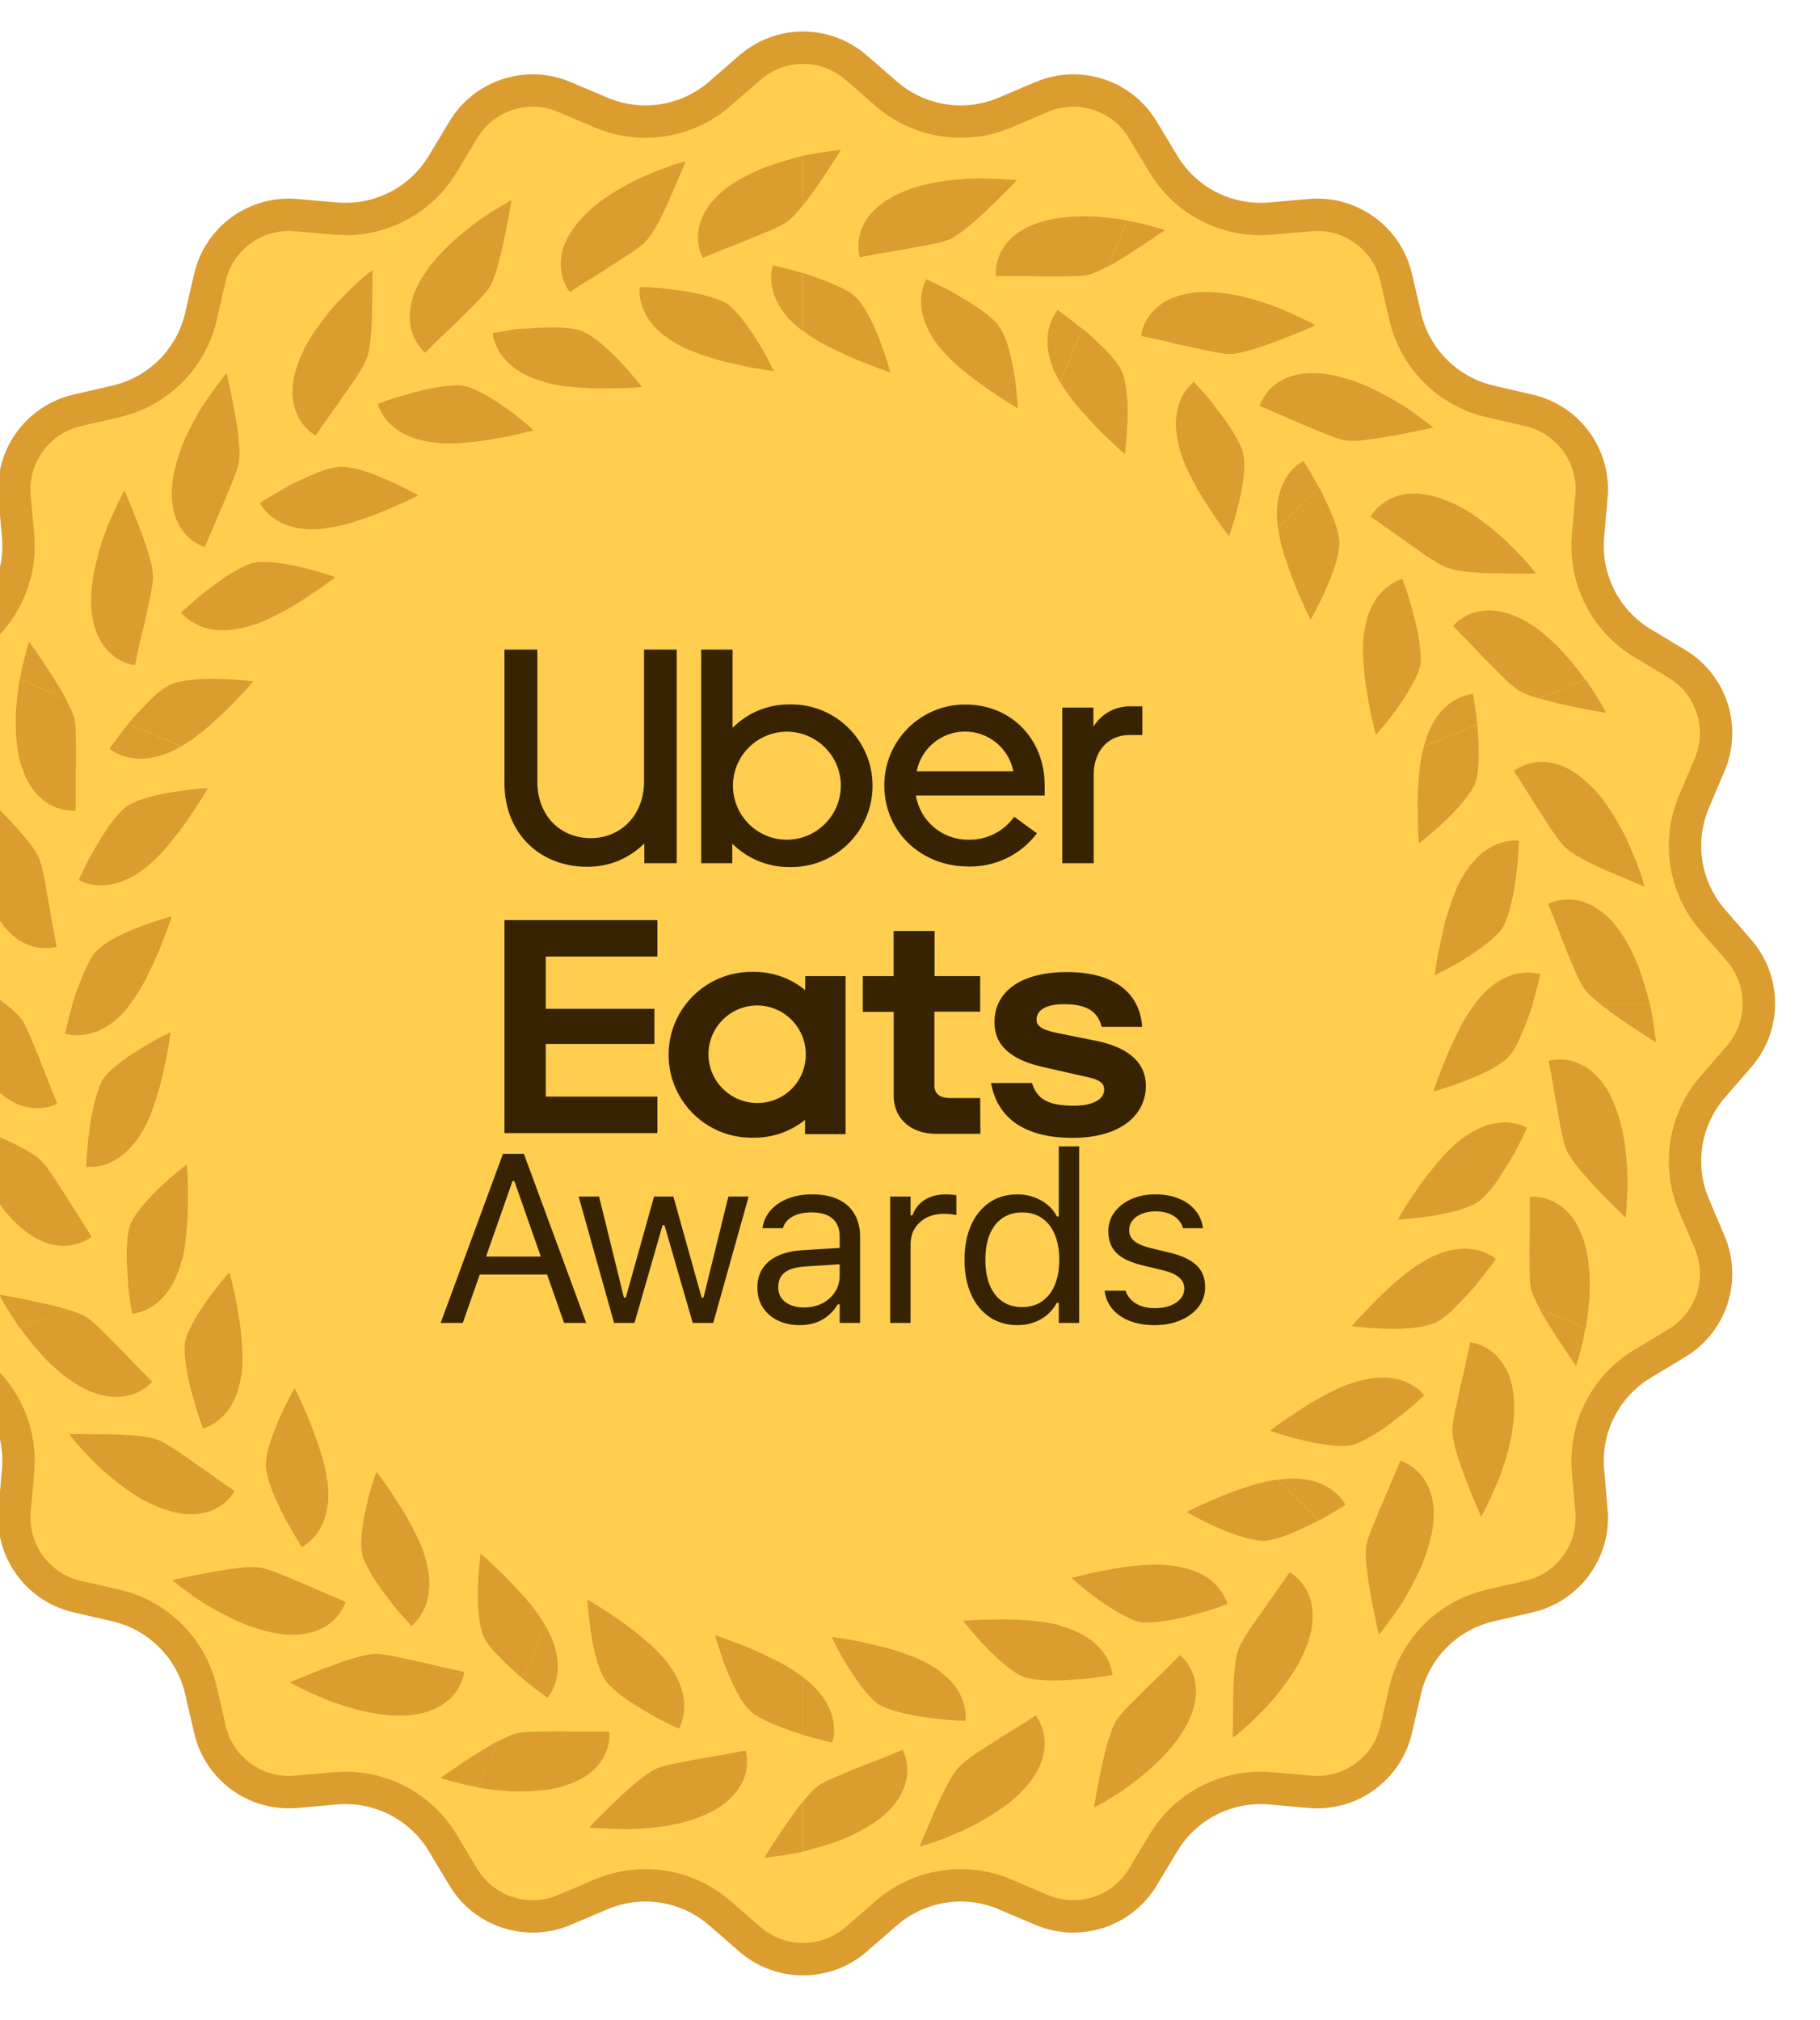 <svg width="118" height="131" viewBox="0 0 118 131" fill="none"
    xmlns="http://www.w3.org/2000/svg">
    <path d="M-8.62 68.507L-9.412 69.196L-8.62 68.507C-10.335 66.534 -10.335 63.599 -8.62 61.625L-6.916 59.664C-5.075 57.545 -4.603 54.562 -5.699 51.977L-6.713 49.586C-7.734 47.179 -6.827 44.388 -4.586 43.04L-2.36 41.702C0.046 40.255 1.417 37.564 1.173 34.768L0.947 32.18C0.72 29.575 2.445 27.201 4.993 26.612L7.524 26.026C10.259 25.394 12.394 23.259 13.027 20.524L13.612 17.993C14.2 15.445 16.575 13.72 19.18 13.947L21.768 14.173C24.564 14.417 27.255 13.046 28.702 10.64L30.04 8.414C31.387 6.173 34.179 5.266 36.586 6.287L38.977 7.301C41.562 8.397 44.545 7.925 46.664 6.084L48.625 4.38C50.599 2.665 53.534 2.665 55.508 4.38L57.468 6.084C59.588 7.925 62.571 8.397 65.155 7.301L67.546 6.287C69.953 5.266 72.745 6.173 74.092 8.414L75.431 10.64C76.877 13.046 79.568 14.417 82.365 14.173L84.952 13.947C87.557 13.72 89.932 15.445 90.521 17.993L91.106 20.524C91.738 23.259 93.874 25.394 96.609 26.026L99.139 26.612C101.687 27.201 103.412 29.575 103.185 32.18L102.959 34.768C102.716 37.564 104.087 40.255 106.492 41.702L108.719 43.04C110.959 44.388 111.867 47.179 110.846 49.586L109.831 51.977C108.735 54.562 109.208 57.545 111.049 59.664L112.752 61.625C114.467 63.599 114.467 66.534 112.752 68.507L111.049 70.469C109.208 72.588 108.735 75.571 109.831 78.155L110.846 80.546C111.867 82.953 110.959 85.745 108.719 87.092L106.492 88.431C104.087 89.877 102.716 92.568 102.959 95.365L103.185 97.952C103.412 100.557 101.687 102.932 99.139 103.521L96.609 104.106C93.874 104.738 91.738 106.874 91.106 109.609L90.521 112.139C89.932 114.687 87.557 116.412 84.952 116.185L82.365 115.959C79.568 115.716 76.877 117.087 75.431 119.492L74.092 121.719C72.745 123.96 69.953 124.867 67.546 123.846L65.155 122.831C62.571 121.735 59.588 122.208 57.468 124.049L55.508 125.752C53.534 127.467 50.599 127.467 48.625 125.752L46.664 124.049C44.545 122.208 41.562 121.735 38.977 122.831L36.586 123.846C34.179 124.867 31.387 123.96 30.04 121.719L28.702 119.492C27.255 117.087 24.564 115.716 21.768 115.959L19.18 116.185C16.575 116.412 14.2 114.687 13.612 112.139L13.027 109.609C12.394 106.874 10.259 104.738 7.524 104.106L4.993 103.521C2.445 102.932 0.72 100.557 0.947 97.952L1.173 95.365C1.417 92.568 0.046 89.877 -2.36 88.431L-4.586 87.092C-6.827 85.745 -7.734 82.953 -6.713 80.546L-5.699 78.155C-4.603 75.571 -5.075 72.588 -6.916 70.469L-8.62 68.507Z" fill="#FFCE4E" stroke="#DB9C30" stroke-width="2.099"/>
    <g clip-path="url(#clip0_68_3994)">
        <path d="M105.392 78.976C105.392 78.976 105.436 78.689 105.464 78.215C105.493 77.741 105.522 77.08 105.522 76.318C105.507 75.556 105.421 74.709 105.292 73.861C105.163 73.027 104.904 72.18 104.602 71.447C104.214 70.541 103.726 69.924 103.251 69.521C102.777 69.105 102.303 68.903 101.872 68.788C101.024 68.587 100.406 68.788 100.406 68.788C100.406 68.788 100.449 69.061 100.536 69.478C100.622 69.909 100.708 70.484 100.823 71.102C100.924 71.734 101.067 72.409 101.168 73.013C101.283 73.617 101.398 74.163 101.541 74.522C101.843 75.24 102.792 76.304 103.683 77.238C104.128 77.712 104.559 78.129 104.875 78.445C105.191 78.761 105.392 78.948 105.392 78.948V78.976Z" fill="#DB9C30"/>
        <path d="M95.995 77.812C96.268 77.583 96.612 77.195 96.972 76.706C97.302 76.232 97.647 75.671 97.963 75.154C98.279 74.637 98.524 74.12 98.71 73.746C98.897 73.372 98.998 73.128 98.998 73.128C98.998 73.128 98.452 72.783 97.575 72.783C96.699 72.783 95.549 73.114 94.27 74.263C93.753 74.723 93.293 75.269 92.862 75.801C92.417 76.332 92.029 76.879 91.713 77.367C91.037 78.33 90.635 79.077 90.635 79.077C90.635 79.077 91.684 79.02 92.891 78.833C93.494 78.732 94.141 78.588 94.701 78.43C95.247 78.258 95.722 78.043 95.995 77.812Z" fill="#DB9C30"/>
        <path d="M99.184 77.626C99.184 77.626 99.184 77.899 99.184 78.316C99.184 78.747 99.184 79.336 99.184 79.982C99.155 80.615 99.155 81.304 99.17 81.937C99.184 82.569 99.17 83.115 99.256 83.503C99.328 83.876 99.543 84.365 99.845 84.882L102.819 86.118C102.934 85.356 103.049 84.48 103.078 83.603C103.078 82.713 103.021 81.822 102.848 81.017C102.374 79.063 101.44 78.244 100.65 77.884C99.859 77.525 99.213 77.611 99.213 77.611L99.184 77.626Z" fill="#DB9C30"/>
        <path d="M92.316 81.778L95.779 83.215C96.454 82.368 96.986 81.635 96.986 81.635C96.986 81.635 96.526 81.218 95.707 81.046C94.888 80.873 93.71 80.945 92.316 81.778Z" fill="#DB9C30"/>
        <path d="M106.959 65.095H103.74C104.444 65.67 105.349 66.288 106.082 66.762C106.815 67.251 107.361 67.581 107.361 67.581C107.361 67.581 107.26 66.504 106.973 65.081L106.959 65.095Z" fill="#DB9C30"/>
        <path d="M92.919 70.771C92.919 70.771 93.94 70.498 95.089 70.053C96.253 69.608 97.46 68.975 97.92 68.4C98.437 67.783 98.969 66.331 99.386 65.096H95.635L95.506 65.268C95.089 65.828 94.73 66.461 94.443 67.079C94.141 67.696 93.853 68.314 93.638 68.875C93.437 69.435 93.236 69.895 93.121 70.24C92.991 70.585 92.934 70.786 92.934 70.786L92.919 70.771Z" fill="#DB9C30"/>
        <path d="M96.024 98.347C96.024 98.347 96.182 98.102 96.383 97.671C96.584 97.24 96.871 96.637 97.159 95.947C97.705 94.539 98.222 92.699 98.165 91.104C98.165 90.127 97.949 89.366 97.662 88.805C97.374 88.245 97.015 87.857 96.67 87.598C95.981 87.081 95.32 87.038 95.32 87.038C95.32 87.038 95.262 87.296 95.176 87.713C95.133 87.929 95.075 88.173 95.018 88.46C94.96 88.734 94.888 89.021 94.817 89.337C94.659 89.955 94.543 90.645 94.4 91.234C94.256 91.837 94.17 92.383 94.17 92.771C94.17 93.547 94.63 94.898 95.104 96.105C95.334 96.709 95.564 97.269 95.751 97.686C95.923 98.088 96.024 98.347 96.024 98.347Z" fill="#DB9C30"/>
        <path d="M87.79 93.662C88.135 93.547 88.594 93.317 89.097 93.016C89.6 92.714 90.118 92.326 90.606 91.952C91.109 91.579 91.526 91.205 91.842 90.932C92.158 90.644 92.345 90.472 92.345 90.472C92.345 90.472 91.971 89.955 91.167 89.61C90.764 89.438 90.261 89.323 89.672 89.323C89.069 89.323 88.379 89.438 87.56 89.71C86.899 89.926 86.281 90.257 85.663 90.587C85.045 90.903 84.485 91.277 84.011 91.607C83.508 91.923 83.091 92.211 82.804 92.426C82.516 92.642 82.344 92.771 82.344 92.771C82.344 92.771 82.602 92.872 82.99 92.987C83.378 93.102 83.924 93.274 84.528 93.403C85.721 93.691 87.114 93.878 87.79 93.662Z" fill="#DB9C30"/>
        <path d="M90.793 94.725C90.793 94.725 90.376 95.703 89.874 96.895C89.615 97.47 89.342 98.117 89.112 98.706C88.868 99.281 88.666 99.798 88.595 100.171C88.523 100.545 88.537 101.077 88.609 101.68L90.894 103.951C91.296 103.29 91.713 102.528 92.086 101.723C92.431 100.904 92.704 100.056 92.862 99.252C93.178 97.269 92.618 96.162 92.029 95.53C91.44 94.898 90.808 94.725 90.808 94.725H90.793Z" fill="#DB9C30"/>
        <path d="M82.861 95.947L85.519 98.591C86.468 98.059 87.229 97.585 87.229 97.585C87.229 97.585 86.971 97.025 86.266 96.55C85.577 96.076 84.456 95.703 82.861 95.947Z" fill="#DB9C30"/>
        <path d="M102.791 86.118L99.817 84.882C100.277 85.701 100.852 86.607 101.34 87.325C101.829 88.058 102.188 88.575 102.188 88.575C102.188 88.575 102.274 88.317 102.389 87.886C102.504 87.454 102.676 86.837 102.791 86.118Z" fill="#DB9C30"/>
        <path d="M87.646 85.989C87.646 85.989 88.695 86.132 89.916 86.161C91.166 86.204 92.517 86.061 93.164 85.716C93.509 85.529 93.969 85.17 94.414 84.696C94.859 84.236 95.377 83.719 95.779 83.216L92.316 81.779L92.129 81.894C91.54 82.253 90.965 82.698 90.448 83.158C89.945 83.618 89.428 84.078 89.025 84.509C88.609 84.94 88.264 85.299 88.02 85.558C87.775 85.831 87.646 85.989 87.646 85.989Z" fill="#DB9C30"/>
        <path d="M79.958 112.659C79.958 112.659 80.188 112.486 80.548 112.184C80.907 111.868 81.395 111.409 81.913 110.877C82.444 110.345 82.99 109.67 83.479 108.98C83.723 108.635 83.968 108.276 84.169 107.917C84.37 107.543 84.542 107.17 84.686 106.796C85.419 104.957 85.074 103.721 84.643 102.988C84.197 102.255 83.608 101.953 83.608 101.953C83.608 101.953 83.005 102.844 82.258 103.879C82.085 104.138 81.898 104.411 81.697 104.684C81.51 104.957 81.323 105.215 81.137 105.474C80.792 105.991 80.49 106.465 80.346 106.825C80.03 107.529 79.973 108.951 79.944 110.259C79.944 110.906 79.944 111.509 79.93 111.955C79.93 112.386 79.93 112.673 79.93 112.673L79.958 112.659Z" fill="#DB9C30"/>
        <path d="M74.138 105.201C74.843 105.244 76.222 105.043 77.4 104.698C77.989 104.54 78.55 104.382 78.938 104.238C79.34 104.094 79.584 103.994 79.584 103.994C79.584 103.994 79.426 103.362 78.823 102.758C78.521 102.442 78.104 102.14 77.544 101.91C77.271 101.795 76.955 101.695 76.61 101.623C76.265 101.551 75.863 101.494 75.432 101.465C74.742 101.422 74.038 101.494 73.348 101.551C72.658 101.623 72.012 101.767 71.437 101.867C70.862 101.968 70.374 102.083 70.029 102.183C69.669 102.269 69.468 102.313 69.468 102.313C69.468 102.313 70.259 103.045 71.236 103.735C72.213 104.439 73.449 105.158 74.153 105.215L74.138 105.201Z" fill="#DB9C30"/>
        <path d="M76.524 107.313C76.524 107.313 76.337 107.5 76.021 107.802C75.863 107.96 75.69 108.147 75.489 108.348C75.288 108.535 75.058 108.75 74.828 108.98C74.368 109.411 73.88 109.928 73.434 110.36C72.989 110.791 72.615 111.207 72.4 111.523C72.184 111.84 72.012 112.343 71.839 112.917L73.075 115.892C74.34 114.987 75.82 113.693 76.682 112.285C77.214 111.452 77.444 110.704 77.515 110.072C77.587 109.454 77.487 108.937 77.343 108.535C77.041 107.73 76.51 107.328 76.51 107.328L76.524 107.313Z" fill="#DB9C30"/>
        <path d="M68.721 105.416L70.158 108.879C70.704 108.836 71.193 108.75 71.552 108.693C71.911 108.635 72.127 108.606 72.127 108.606C72.127 108.606 72.098 107.988 71.638 107.299C71.178 106.595 70.302 105.833 68.721 105.431V105.416Z" fill="#DB9C30"/>
        <path d="M90.894 103.951L88.609 101.68C88.71 102.585 88.911 103.663 89.083 104.525C89.255 105.373 89.399 106.005 89.399 106.005C89.399 106.005 90.089 105.158 90.894 103.951Z" fill="#DB9C30"/>
        <path d="M76.94 98.045C76.94 98.045 77.846 98.576 78.966 99.065C79.527 99.309 80.145 99.539 80.705 99.697C81.266 99.855 81.783 99.942 82.128 99.898C82.516 99.841 83.091 99.697 83.68 99.439C84.269 99.194 84.93 98.878 85.505 98.591L82.846 95.947L82.631 95.975C81.941 96.076 81.237 96.263 80.605 96.493C79.944 96.708 79.311 96.953 78.78 97.197C78.234 97.427 77.774 97.628 77.443 97.786C77.113 97.944 76.94 98.045 76.94 98.045Z" fill="#DB9C30"/>
        <path d="M59.626 119.728C59.626 119.728 59.898 119.656 60.358 119.513C60.804 119.369 61.436 119.125 62.126 118.823C62.83 118.536 63.577 118.133 64.31 117.673C64.669 117.443 65.028 117.214 65.359 116.955C65.689 116.696 65.991 116.409 66.279 116.121C67.658 114.699 67.816 113.449 67.701 112.587C67.572 111.724 67.141 111.236 67.141 111.236C67.141 111.236 66.911 111.38 66.566 111.624C66.207 111.839 65.704 112.155 65.158 112.486C64.899 112.658 64.612 112.845 64.339 113.018C64.051 113.19 63.778 113.363 63.52 113.535C63.002 113.88 62.542 114.21 62.27 114.483C61.709 115.001 61.106 116.308 60.574 117.487C60.315 118.076 60.085 118.636 59.913 119.039C59.74 119.441 59.64 119.7 59.64 119.7L59.626 119.728Z" fill="#DB9C30"/>
        <path d="M57.125 110.604C57.757 110.92 59.108 111.265 60.329 111.394C61.536 111.566 62.6 111.581 62.6 111.581C62.6 111.581 62.7 110.949 62.37 110.144C62.212 109.742 61.939 109.296 61.522 108.879C61.105 108.463 60.53 108.032 59.74 107.658C59.122 107.356 58.447 107.155 57.786 106.939C57.125 106.738 56.478 106.623 55.903 106.48C55.329 106.35 54.826 106.264 54.481 106.221C54.122 106.178 53.92 106.135 53.92 106.135C53.92 106.135 54.035 106.379 54.222 106.753C54.409 107.126 54.682 107.615 55.013 108.132C55.645 109.152 56.507 110.302 57.139 110.618L57.125 110.604Z" fill="#DB9C30"/>
        <path d="M58.504 113.463C58.504 113.463 58.26 113.564 57.858 113.736C57.656 113.823 57.426 113.909 57.168 114.024C56.909 114.124 56.622 114.225 56.32 114.34C55.731 114.57 55.084 114.828 54.509 115.087C53.935 115.317 53.417 115.547 53.101 115.763C52.785 115.978 52.426 116.366 52.052 116.84V120.059C52.8 119.872 53.647 119.628 54.466 119.326C55.285 119.01 56.09 118.579 56.766 118.119C57.584 117.559 58.087 116.941 58.389 116.395C58.691 115.849 58.806 115.331 58.82 114.9C58.849 114.038 58.519 113.463 58.519 113.463H58.504Z" fill="#DB9C30"/>
        <path d="M52.038 108.736V112.486C53.087 112.788 53.964 112.989 53.964 112.989C53.964 112.989 54.179 112.414 54.021 111.581C53.863 110.762 53.346 109.698 52.038 108.736Z" fill="#DB9C30"/>
        <path d="M73.075 115.877L71.839 112.903C71.58 113.779 71.365 114.857 71.192 115.719C71.034 116.567 70.919 117.214 70.919 117.214C70.919 117.214 70.977 117.185 71.092 117.127C71.192 117.07 71.35 116.969 71.552 116.869C71.94 116.639 72.486 116.308 73.089 115.892L73.075 115.877Z" fill="#DB9C30"/>
        <path d="M62.456 105.1C62.456 105.1 63.088 105.934 63.936 106.81C64.353 107.256 64.841 107.701 65.301 108.075C65.761 108.434 66.207 108.693 66.551 108.793C66.925 108.894 67.514 108.951 68.161 108.966C68.807 108.966 69.511 108.923 70.172 108.865L68.736 105.402L68.52 105.345C67.845 105.172 67.141 105.115 66.436 105.057C65.747 105 65.071 105 64.482 105.014C63.304 105.014 62.456 105.1 62.456 105.1Z" fill="#DB9C30"/>
        <path d="M38.157 118.493C38.157 118.493 38.444 118.536 38.918 118.55C39.392 118.579 40.053 118.608 40.815 118.608C42.338 118.564 44.221 118.349 45.672 117.688C46.577 117.314 47.195 116.811 47.612 116.337C48.029 115.863 48.23 115.374 48.345 114.972C48.546 114.124 48.345 113.506 48.345 113.506C48.345 113.506 48.086 113.549 47.655 113.636C47.224 113.736 46.649 113.822 46.031 113.923C45.399 114.024 44.724 114.167 44.12 114.282C43.517 114.383 42.971 114.512 42.611 114.656C41.893 114.958 40.83 115.906 39.895 116.797C39.436 117.242 39.005 117.674 38.688 117.99C38.387 118.306 38.185 118.507 38.185 118.507L38.157 118.493Z" fill="#DB9C30"/>
        <path d="M39.335 109.081C39.565 109.354 39.953 109.698 40.427 110.058C40.901 110.388 41.462 110.733 41.993 111.049C42.511 111.38 43.028 111.61 43.402 111.796C43.775 111.983 44.02 112.084 44.02 112.084C44.02 112.084 44.35 111.538 44.364 110.661C44.364 109.785 44.048 108.635 42.884 107.356C42.425 106.839 41.879 106.379 41.347 105.948C40.801 105.503 40.269 105.115 39.781 104.798C38.818 104.123 38.085 103.721 38.085 103.721C38.085 103.721 38.142 104.77 38.329 105.977C38.43 106.58 38.559 107.227 38.732 107.787C38.904 108.333 39.12 108.808 39.349 109.081H39.335Z" fill="#DB9C30"/>
        <path d="M39.508 112.285C39.508 112.285 39.235 112.285 38.804 112.285C38.373 112.285 37.783 112.285 37.137 112.285C36.505 112.256 35.815 112.256 35.182 112.285C34.55 112.285 34.004 112.285 33.616 112.371C33.243 112.429 32.768 112.659 32.237 112.946L31.001 115.92C31.763 116.035 32.639 116.15 33.516 116.165C34.407 116.165 35.297 116.107 36.102 115.935C38.056 115.446 38.876 114.527 39.235 113.736C39.594 112.946 39.508 112.299 39.508 112.299V112.285Z" fill="#DB9C30"/>
        <path d="M35.355 105.416L33.918 108.879C34.766 109.569 35.499 110.086 35.499 110.086C35.499 110.086 35.915 109.627 36.088 108.807C36.26 108.003 36.188 106.81 35.355 105.416Z" fill="#DB9C30"/>
        <path d="M52.038 120.059V116.84C51.463 117.544 50.845 118.449 50.371 119.182C49.882 119.901 49.552 120.461 49.552 120.461C49.552 120.461 50.63 120.361 52.052 120.073L52.038 120.059Z" fill="#DB9C30"/>
        <path d="M46.362 106.02C46.362 106.02 46.635 107.04 47.08 108.19C47.526 109.354 48.158 110.561 48.733 111.02C49.336 111.538 50.802 112.084 52.038 112.486V108.736L51.865 108.606C51.305 108.19 50.673 107.83 50.055 107.543C49.437 107.227 48.819 106.939 48.273 106.738C47.727 106.537 47.253 106.336 46.908 106.221C46.563 106.106 46.362 106.034 46.362 106.034V106.02Z" fill="#DB9C30"/>
        <path d="M18.786 109.081C18.786 109.081 19.03 109.239 19.462 109.44C19.893 109.655 20.496 109.928 21.186 110.216C22.594 110.762 24.433 111.279 26.028 111.236C27.02 111.236 27.767 111.02 28.328 110.733C28.888 110.446 29.276 110.086 29.535 109.756C30.052 109.052 30.095 108.405 30.095 108.405C30.095 108.405 29.836 108.348 29.42 108.261C29.204 108.218 28.96 108.161 28.687 108.103C28.414 108.032 28.126 107.96 27.81 107.888C27.192 107.744 26.503 107.615 25.913 107.471C25.31 107.342 24.75 107.241 24.376 107.241C23.6 107.241 22.264 107.715 21.042 108.175C20.439 108.405 19.878 108.635 19.462 108.807C19.059 108.98 18.8 109.081 18.8 109.081H18.786Z" fill="#DB9C30"/>
        <path d="M23.486 100.861C23.601 101.192 23.831 101.666 24.132 102.169C24.434 102.672 24.822 103.189 25.196 103.678C25.555 104.18 25.928 104.597 26.216 104.913C26.503 105.229 26.676 105.431 26.676 105.431C26.676 105.431 27.193 105.043 27.538 104.252C27.71 103.85 27.825 103.347 27.84 102.744C27.84 102.14 27.725 101.45 27.452 100.631C27.236 99.97 26.906 99.352 26.575 98.734C26.245 98.117 25.885 97.57 25.569 97.082C25.253 96.579 24.966 96.177 24.75 95.889C24.535 95.602 24.405 95.429 24.405 95.429C24.405 95.429 24.319 95.688 24.19 96.076C24.06 96.478 23.902 97.01 23.773 97.614C23.486 98.792 23.299 100.2 23.514 100.876L23.486 100.861Z" fill="#DB9C30"/>
        <path d="M22.422 103.879C22.422 103.879 21.445 103.462 20.252 102.945C19.663 102.686 19.031 102.413 18.442 102.183C17.867 101.939 17.35 101.738 16.976 101.666C16.603 101.58 16.071 101.608 15.467 101.666L13.183 103.936C13.844 104.338 14.62 104.755 15.41 105.129C16.215 105.474 17.077 105.747 17.881 105.905C19.85 106.221 20.971 105.66 21.603 105.086C22.235 104.497 22.408 103.864 22.408 103.864L22.422 103.879Z" fill="#DB9C30"/>
        <path d="M21.215 95.947L18.557 98.591C19.088 99.539 19.562 100.315 19.562 100.315C19.562 100.315 20.123 100.056 20.597 99.367C21.071 98.677 21.459 97.556 21.215 95.961V95.947Z" fill="#DB9C30"/>
        <path d="M31.015 115.877L32.251 112.903C31.432 113.363 30.527 113.937 29.808 114.426C29.09 114.915 28.558 115.288 28.558 115.288C28.558 115.288 28.817 115.374 29.248 115.489C29.693 115.604 30.297 115.777 31.015 115.892V115.877Z" fill="#DB9C30"/>
        <path d="M31.159 100.732C31.159 100.732 31.015 101.781 30.986 103.002C30.943 104.252 31.073 105.603 31.418 106.25C31.604 106.594 31.978 107.054 32.438 107.5C32.898 107.96 33.415 108.463 33.918 108.865L35.355 105.402L35.24 105.215C34.881 104.626 34.435 104.037 33.975 103.534C33.516 103.031 33.056 102.514 32.639 102.111C32.208 101.694 31.834 101.35 31.576 101.105C31.303 100.861 31.145 100.732 31.145 100.732H31.159Z" fill="#DB9C30"/>
        <path d="M4.503 93.016C4.503 93.016 4.676 93.246 4.978 93.605C5.294 93.964 5.739 94.438 6.285 94.984C6.817 95.516 7.492 96.047 8.182 96.55C8.527 96.795 8.886 97.039 9.245 97.24C9.619 97.441 9.993 97.614 10.366 97.757C12.206 98.49 13.441 98.16 14.174 97.714C14.921 97.269 15.209 96.68 15.209 96.68C15.209 96.68 14.993 96.522 14.634 96.292C14.275 96.047 13.815 95.688 13.283 95.329C13.025 95.157 12.752 94.97 12.479 94.769C12.22 94.582 11.947 94.395 11.688 94.208C11.171 93.863 10.697 93.562 10.338 93.403C9.633 93.087 8.211 93.03 6.903 93.001C6.271 93.001 5.653 93.001 5.222 92.987H4.503V93.016Z" fill="#DB9C30"/>
        <path d="M11.976 87.196C11.918 87.9 12.134 89.279 12.479 90.458C12.637 91.047 12.795 91.607 12.938 91.981C13.082 92.383 13.168 92.628 13.168 92.628C13.168 92.628 13.8 92.469 14.418 91.866C14.735 91.564 15.036 91.147 15.266 90.587C15.381 90.314 15.482 90.012 15.554 89.653C15.64 89.308 15.697 88.906 15.712 88.475C15.755 87.785 15.683 87.081 15.625 86.391C15.554 85.687 15.41 85.055 15.324 84.466C15.223 83.891 15.108 83.402 15.022 83.058C14.936 82.698 14.878 82.497 14.878 82.497C14.878 82.497 14.145 83.287 13.456 84.279C12.752 85.256 12.019 86.492 11.976 87.196Z" fill="#DB9C30"/>
        <path d="M9.849 89.581C9.849 89.581 9.662 89.394 9.36 89.078C9.202 88.92 9.03 88.748 8.829 88.547C8.642 88.345 8.426 88.115 8.211 87.886C7.765 87.426 7.262 86.937 6.831 86.492C6.4 86.046 5.984 85.673 5.667 85.443C5.351 85.227 4.848 85.055 4.288 84.882L1.313 86.118C2.204 87.383 3.498 88.863 4.906 89.725C5.739 90.257 6.501 90.486 7.119 90.558C7.751 90.616 8.254 90.53 8.671 90.386C9.49 90.084 9.878 89.567 9.878 89.567L9.849 89.581Z" fill="#DB9C30"/>
        <path d="M11.76 81.779L8.297 83.216C8.326 83.762 8.427 84.25 8.47 84.609C8.527 84.969 8.57 85.184 8.57 85.184C8.57 85.184 9.188 85.155 9.892 84.696C10.597 84.236 11.358 83.359 11.76 81.779Z" fill="#DB9C30"/>
        <path d="M13.197 103.951L15.482 101.68C14.577 101.767 13.499 101.982 12.637 102.14C11.789 102.313 11.157 102.456 11.157 102.456C11.157 102.456 11.99 103.146 13.197 103.951Z" fill="#DB9C30"/>
        <path d="M19.103 90.012C19.103 90.012 18.572 90.918 18.083 92.053C17.839 92.613 17.595 93.231 17.436 93.791C17.278 94.352 17.206 94.869 17.25 95.228C17.307 95.602 17.451 96.177 17.695 96.78C17.939 97.369 18.256 98.016 18.543 98.605L21.201 95.961L21.172 95.746C21.072 95.056 20.871 94.352 20.641 93.705C20.425 93.044 20.181 92.412 19.951 91.866C19.721 91.334 19.52 90.86 19.362 90.529C19.204 90.199 19.103 90.012 19.103 90.012Z" fill="#DB9C30"/>
        <path d="M-2.552 72.683C-2.552 72.683 -2.48 72.956 -2.336 73.415C-2.178 73.861 -1.948 74.493 -1.646 75.183C-1.359 75.887 -0.957 76.634 -0.497 77.353C-0.267 77.712 -0.037 78.071 0.222 78.402C0.48 78.732 0.768 79.048 1.055 79.321C2.478 80.701 3.728 80.873 4.59 80.744C5.452 80.615 5.941 80.183 5.941 80.183C5.941 80.183 5.797 79.968 5.553 79.594C5.323 79.235 5.021 78.732 4.676 78.186C4.504 77.913 4.317 77.64 4.144 77.367C3.972 77.094 3.8 76.807 3.627 76.548C3.282 76.031 2.966 75.571 2.693 75.298C2.176 74.737 0.868 74.12 -0.324 73.602C-0.914 73.358 -1.46 73.114 -1.876 72.941C-2.279 72.769 -2.537 72.668 -2.537 72.668L-2.552 72.683Z" fill="#DB9C30"/>
        <path d="M6.573 70.182C6.257 70.814 5.912 72.165 5.783 73.386C5.61 74.594 5.596 75.657 5.596 75.657C5.596 75.657 6.242 75.757 7.033 75.427C7.852 75.097 8.757 74.364 9.533 72.797C9.835 72.165 10.036 71.504 10.251 70.829C10.467 70.168 10.568 69.521 10.711 68.932C10.841 68.357 10.927 67.854 10.97 67.495C11.013 67.15 11.056 66.935 11.056 66.935C11.056 66.935 10.812 67.049 10.438 67.236C10.079 67.423 9.576 67.71 9.059 68.027C8.039 68.659 6.875 69.521 6.573 70.153V70.182Z" fill="#DB9C30"/>
        <path d="M3.713 71.561C3.713 71.561 3.613 71.303 3.455 70.915C3.368 70.714 3.268 70.484 3.167 70.211C3.067 69.952 2.952 69.665 2.837 69.363C2.607 68.76 2.348 68.127 2.104 67.552C1.874 66.978 1.644 66.46 1.429 66.144C1.227 65.828 0.825 65.469 0.351 65.095H-2.882C-2.696 65.842 -2.451 66.69 -2.149 67.509C-1.833 68.328 -1.417 69.133 -0.942 69.794C-0.382 70.613 0.236 71.116 0.782 71.418C1.342 71.734 1.845 71.835 2.276 71.849C3.139 71.892 3.713 71.561 3.713 71.561Z" fill="#DB9C30"/>
        <path d="M8.455 65.095H4.705C4.417 66.144 4.216 67.021 4.216 67.021C4.216 67.021 4.791 67.222 5.625 67.064C6.444 66.906 7.507 66.403 8.47 65.081L8.455 65.095Z" fill="#DB9C30"/>
        <path d="M1.299 86.118L4.274 84.882C3.397 84.624 2.32 84.408 1.457 84.221C0.61 84.063 -0.037 83.948 -0.037 83.948C-0.037 83.948 -0.008 84.006 0.049 84.121C0.107 84.221 0.207 84.379 0.308 84.581C0.538 84.969 0.868 85.514 1.285 86.118H1.299Z" fill="#DB9C30"/>
        <path d="M12.091 75.513C12.091 75.513 11.257 76.145 10.366 76.993C9.921 77.424 9.475 77.884 9.102 78.358C8.743 78.818 8.47 79.249 8.383 79.609C8.283 79.982 8.225 80.571 8.211 81.218C8.211 81.865 8.254 82.583 8.312 83.23L11.775 81.793L11.832 81.577C12.005 80.887 12.062 80.198 12.12 79.493C12.177 78.789 12.191 78.128 12.177 77.539C12.206 76.347 12.105 75.513 12.105 75.513H12.091Z" fill="#DB9C30"/>
        <path d="M-1.316 51.214C-1.316 51.214 -1.359 51.487 -1.388 51.976C-1.417 52.45 -1.445 53.111 -1.445 53.873C-1.431 54.634 -1.345 55.482 -1.215 56.316C-1.1 57.163 -0.827 57.997 -0.526 58.715C-0.138 59.62 0.337 60.238 0.825 60.655C1.299 61.072 1.773 61.273 2.205 61.388C3.038 61.589 3.67 61.388 3.67 61.388C3.67 61.388 3.627 61.115 3.541 60.698C3.455 60.282 3.354 59.707 3.254 59.075C3.153 58.442 3.009 57.767 2.909 57.163C2.808 56.545 2.679 56.014 2.535 55.654C2.233 54.936 1.285 53.873 0.394 52.939C-0.051 52.479 -0.483 52.048 -0.799 51.732C-1.115 51.416 -1.316 51.229 -1.316 51.229V51.214Z" fill="#DB9C30"/>
        <path d="M8.096 52.379C7.823 52.608 7.478 52.996 7.119 53.471C6.788 53.959 6.443 54.505 6.142 55.037C5.811 55.569 5.581 56.072 5.394 56.445C5.208 56.833 5.107 57.063 5.107 57.063C5.107 57.063 5.653 57.408 6.53 57.408C7.406 57.408 8.556 57.077 9.835 55.928C10.366 55.468 10.812 54.922 11.243 54.376C11.688 53.844 12.076 53.298 12.392 52.81C13.068 51.847 13.47 51.1 13.47 51.1C13.47 51.1 12.421 51.157 11.214 51.358C10.611 51.459 9.964 51.588 9.403 51.761C8.857 51.933 8.383 52.134 8.11 52.379H8.096Z" fill="#DB9C30"/>
        <path d="M4.906 52.565C4.906 52.565 4.906 52.292 4.906 51.861C4.906 51.43 4.906 50.841 4.906 50.194C4.935 49.562 4.935 48.872 4.92 48.24C4.906 47.608 4.92 47.062 4.834 46.688C4.762 46.314 4.547 45.826 4.245 45.294L1.27 44.058C1.155 44.82 1.04 45.697 1.012 46.573C1.012 47.464 1.069 48.355 1.242 49.145C1.73 51.099 2.65 51.904 3.44 52.278C4.231 52.637 4.877 52.551 4.877 52.551L4.906 52.565Z" fill="#DB9C30"/>
        <path d="M11.76 48.398L8.297 46.961C7.622 47.809 7.09 48.542 7.09 48.542C7.09 48.542 7.55 48.959 8.369 49.117C9.174 49.289 10.367 49.217 11.76 48.384V48.398Z" fill="#DB9C30"/>
        <path d="M-2.882 65.095H0.336C-0.368 64.52 -1.273 63.903 -2.006 63.428C-2.739 62.94 -3.285 62.609 -3.285 62.609C-3.285 62.609 -3.184 63.687 -2.897 65.11L-2.882 65.095Z" fill="#DB9C30"/>
        <path d="M11.157 59.405C11.157 59.405 10.136 59.678 8.987 60.123C7.823 60.555 6.616 61.201 6.156 61.776C5.639 62.394 5.107 63.845 4.69 65.095H8.441L8.57 64.923C8.987 64.362 9.346 63.73 9.634 63.112C9.935 62.495 10.223 61.877 10.438 61.316C10.639 60.77 10.841 60.296 10.956 59.951C11.07 59.606 11.142 59.405 11.142 59.405H11.157Z" fill="#DB9C30"/>
        <path d="M8.067 31.83C8.067 31.83 7.909 32.074 7.708 32.505C7.507 32.922 7.219 33.526 6.932 34.23C6.386 35.638 5.883 37.477 5.912 39.058C5.912 40.049 6.142 40.797 6.415 41.357C6.702 41.932 7.061 42.305 7.406 42.564C8.11 43.081 8.757 43.124 8.757 43.124C8.757 43.124 8.814 42.852 8.901 42.435C8.944 42.219 8.987 41.975 9.059 41.702C9.116 41.429 9.188 41.127 9.274 40.825C9.432 40.208 9.547 39.532 9.691 38.929C9.82 38.325 9.921 37.779 9.921 37.391C9.921 36.615 9.447 35.264 8.987 34.057C8.757 33.454 8.513 32.893 8.355 32.477C8.182 32.074 8.082 31.816 8.082 31.816L8.067 31.83Z" fill="#DB9C30"/>
        <path d="M16.301 36.529C15.956 36.644 15.496 36.874 14.993 37.175C14.49 37.477 13.973 37.865 13.484 38.239C12.996 38.598 12.565 38.972 12.248 39.259C11.932 39.546 11.746 39.719 11.746 39.719C11.746 39.719 12.119 40.236 12.924 40.567C13.326 40.739 13.829 40.868 14.433 40.868C15.036 40.868 15.726 40.754 16.545 40.48C17.206 40.265 17.824 39.92 18.442 39.604C19.06 39.273 19.62 38.914 20.094 38.584C20.597 38.267 21 37.98 21.287 37.765C21.574 37.549 21.747 37.42 21.747 37.42C21.747 37.42 21.488 37.334 21.1 37.204C20.698 37.089 20.166 36.931 19.563 36.788C18.37 36.5 16.976 36.313 16.301 36.529Z" fill="#DB9C30"/>
        <path d="M13.283 35.465C13.283 35.465 13.7 34.488 14.203 33.296C14.461 32.706 14.734 32.074 14.964 31.485C15.209 30.91 15.41 30.393 15.482 30.005C15.553 29.631 15.539 29.1 15.467 28.496L13.182 26.226C12.78 26.887 12.363 27.663 11.99 28.453C11.645 29.272 11.372 30.12 11.228 30.925C10.912 32.908 11.472 34.014 12.047 34.661C12.636 35.293 13.269 35.465 13.269 35.465H13.283Z" fill="#DB9C30"/>
        <path d="M21.215 34.244L18.557 31.6C17.608 32.132 16.847 32.606 16.847 32.606C16.847 32.606 17.105 33.166 17.809 33.641C18.499 34.115 19.62 34.488 21.229 34.244H21.215Z" fill="#DB9C30"/>
        <path d="M1.299 44.059L4.273 45.294C3.813 44.475 3.239 43.584 2.75 42.852C2.262 42.133 1.888 41.601 1.888 41.601C1.888 41.601 1.802 41.86 1.687 42.305C1.572 42.736 1.399 43.354 1.299 44.073V44.059Z" fill="#DB9C30"/>
        <path d="M16.43 44.188C16.43 44.188 15.382 44.044 14.16 44.016C12.91 43.972 11.559 44.116 10.913 44.461C10.568 44.648 10.108 45.007 9.662 45.467C9.217 45.927 8.7 46.444 8.297 46.947L11.76 48.384L11.947 48.269C12.536 47.91 13.126 47.464 13.629 47.004C14.131 46.544 14.649 46.099 15.051 45.668C15.468 45.237 15.813 44.863 16.057 44.605C16.301 44.332 16.43 44.174 16.43 44.174V44.188Z" fill="#DB9C30"/>
        <path d="M24.118 17.532C24.118 17.532 23.888 17.705 23.529 18.006C23.17 18.323 22.681 18.782 22.164 19.314C21.632 19.846 21.086 20.521 20.597 21.211C20.353 21.556 20.109 21.915 19.908 22.274C19.706 22.648 19.534 23.021 19.39 23.395C18.657 25.234 19.002 26.47 19.433 27.203C19.879 27.95 20.468 28.238 20.468 28.238C20.468 28.238 21.072 27.332 21.819 26.312C21.991 26.053 22.192 25.78 22.379 25.507C22.566 25.249 22.753 24.976 22.925 24.717C23.27 24.214 23.572 23.726 23.73 23.366C24.032 22.662 24.104 21.239 24.132 19.932C24.132 19.285 24.132 18.682 24.147 18.236C24.147 17.805 24.147 17.518 24.147 17.518L24.118 17.532Z" fill="#DB9C30"/>
        <path d="M29.938 24.99C29.234 24.933 27.854 25.148 26.676 25.493C26.087 25.665 25.526 25.809 25.138 25.953C24.736 26.096 24.492 26.197 24.492 26.197C24.492 26.197 24.65 26.829 25.253 27.447C25.555 27.749 25.972 28.065 26.532 28.295C26.805 28.41 27.121 28.511 27.466 28.582C27.811 28.654 28.213 28.712 28.645 28.74C29.334 28.784 30.038 28.712 30.728 28.654C31.418 28.582 32.05 28.439 32.639 28.352C33.214 28.252 33.703 28.122 34.047 28.036C34.392 27.95 34.608 27.907 34.608 27.907C34.608 27.907 33.818 27.174 32.84 26.484C31.863 25.78 30.628 25.062 29.923 25.004L29.938 24.99Z" fill="#DB9C30"/>
        <path d="M27.567 22.878C27.567 22.878 27.754 22.691 28.07 22.375C28.228 22.217 28.4 22.044 28.601 21.843C28.803 21.656 29.032 21.441 29.262 21.225C29.722 20.794 30.211 20.277 30.656 19.846C31.102 19.415 31.475 18.998 31.705 18.682C31.921 18.366 32.093 17.863 32.266 17.288L31.03 14.313C29.765 15.219 28.285 16.512 27.423 17.92C26.877 18.754 26.662 19.515 26.59 20.133C26.518 20.765 26.618 21.268 26.762 21.671C27.064 22.475 27.581 22.878 27.581 22.878H27.567Z" fill="#DB9C30"/>
        <path d="M35.355 24.775L33.918 21.311C33.372 21.34 32.883 21.441 32.524 21.498C32.165 21.556 31.949 21.599 31.949 21.599C31.949 21.599 31.978 22.217 32.438 22.907C32.898 23.611 33.774 24.372 35.355 24.775Z" fill="#DB9C30"/>
        <path d="M13.197 26.24L15.482 28.511C15.381 27.605 15.18 26.527 15.008 25.665C14.835 24.818 14.692 24.185 14.692 24.185C14.692 24.185 14.002 25.019 13.197 26.24Z" fill="#DB9C30"/>
        <path d="M27.136 32.132C27.136 32.132 26.23 31.6 25.095 31.111C24.535 30.867 23.917 30.623 23.356 30.465C22.796 30.321 22.279 30.235 21.919 30.278C21.531 30.335 20.957 30.479 20.367 30.738C19.778 30.982 19.117 31.298 18.543 31.586L21.201 34.23L21.416 34.201C22.106 34.1 22.796 33.913 23.457 33.669C24.118 33.454 24.75 33.209 25.282 32.965C25.814 32.721 26.288 32.534 26.618 32.376C26.949 32.218 27.136 32.117 27.136 32.117V32.132Z" fill="#DB9C30"/>
        <path d="M44.451 10.462C44.451 10.462 44.178 10.534 43.718 10.664C43.272 10.822 42.64 11.052 41.95 11.353C41.246 11.641 40.499 12.043 39.766 12.489C39.407 12.718 39.048 12.963 38.717 13.221C38.387 13.494 38.085 13.767 37.812 14.055C36.432 15.477 36.26 16.727 36.389 17.59C36.519 18.452 36.95 18.94 36.95 18.94C36.95 18.94 37.18 18.797 37.525 18.552C37.884 18.337 38.387 18.021 38.933 17.676C39.206 17.503 39.479 17.331 39.752 17.144C40.025 16.972 40.312 16.799 40.571 16.627C41.088 16.296 41.548 15.966 41.821 15.693C42.382 15.176 42.985 13.868 43.517 12.675C43.761 12.086 44.005 11.54 44.178 11.123C44.35 10.721 44.451 10.462 44.451 10.462Z" fill="#DB9C30"/>
        <path d="M46.952 19.587C46.319 19.271 44.969 18.926 43.747 18.797C42.526 18.61 41.477 18.61 41.477 18.61C41.477 18.61 41.376 19.256 41.707 20.047C41.865 20.449 42.138 20.895 42.554 21.311C42.971 21.728 43.56 22.159 44.336 22.533C44.954 22.834 45.63 23.05 46.305 23.266C46.966 23.467 47.613 23.582 48.187 23.725C48.762 23.855 49.265 23.927 49.61 23.984C49.969 24.027 50.17 24.07 50.17 24.07C50.17 24.07 50.055 23.826 49.869 23.452C49.682 23.093 49.409 22.59 49.078 22.073C48.446 21.053 47.584 19.903 46.952 19.587Z" fill="#DB9C30"/>
        <path d="M45.572 16.713C45.572 16.713 45.816 16.613 46.218 16.454C46.42 16.368 46.65 16.268 46.908 16.167C47.167 16.066 47.454 15.951 47.756 15.836C48.345 15.607 48.992 15.348 49.566 15.089C50.141 14.859 50.659 14.63 50.975 14.414C51.291 14.213 51.65 13.825 52.024 13.336V10.117C51.276 10.304 50.429 10.549 49.61 10.85C48.791 11.166 47.986 11.583 47.31 12.043C46.506 12.603 45.989 13.221 45.687 13.767C45.385 14.328 45.27 14.831 45.256 15.262C45.227 16.124 45.557 16.699 45.557 16.699L45.572 16.713Z" fill="#DB9C30"/>
        <path d="M52.038 21.455V17.704C50.989 17.403 50.113 17.201 50.113 17.201C50.113 17.201 49.897 17.776 50.056 18.61C50.214 19.429 50.731 20.492 52.038 21.455Z" fill="#DB9C30"/>
        <path d="M31.016 14.313L32.251 17.288C32.51 16.411 32.726 15.333 32.898 14.471C33.056 13.623 33.171 12.977 33.171 12.977C33.171 12.977 33.114 13.005 32.999 13.063C32.898 13.12 32.74 13.221 32.539 13.336C32.151 13.566 31.605 13.896 31.016 14.313Z" fill="#DB9C30"/>
        <path d="M41.62 25.09C41.62 25.09 40.988 24.257 40.14 23.381C39.724 22.935 39.235 22.49 38.775 22.116C38.315 21.757 37.884 21.498 37.525 21.398C37.151 21.297 36.562 21.239 35.916 21.225C35.269 21.225 34.565 21.283 33.904 21.326L35.341 24.789L35.556 24.846C36.232 25.019 36.936 25.09 37.64 25.134C38.344 25.191 39.005 25.206 39.594 25.177C40.787 25.191 41.62 25.09 41.62 25.09Z" fill="#DB9C30"/>
        <path d="M65.933 11.684C65.933 11.684 65.646 11.655 65.172 11.626C64.697 11.598 64.036 11.569 63.275 11.569C61.752 11.612 59.869 11.842 58.418 12.489C57.513 12.877 56.895 13.365 56.478 13.839C56.061 14.313 55.86 14.802 55.745 15.219C55.544 16.052 55.745 16.684 55.745 16.684C55.745 16.684 56.004 16.627 56.435 16.555C56.866 16.454 57.441 16.368 58.059 16.268C58.691 16.167 59.366 16.023 59.97 15.923C60.588 15.808 61.119 15.693 61.493 15.549C62.212 15.248 63.275 14.299 64.209 13.408C64.669 12.963 65.1 12.532 65.416 12.216C65.718 11.899 65.919 11.698 65.919 11.698L65.933 11.684Z" fill="#DB9C30"/>
        <path d="M64.741 21.096C64.511 20.823 64.123 20.478 63.649 20.119C63.175 19.788 62.614 19.443 62.082 19.142C61.565 18.811 61.048 18.581 60.674 18.394C60.286 18.207 60.056 18.107 60.056 18.107C60.056 18.107 59.711 18.667 59.711 19.529C59.711 20.406 60.042 21.556 61.191 22.834C61.651 23.366 62.183 23.812 62.729 24.243C63.261 24.688 63.807 25.062 64.295 25.392C65.258 26.068 65.991 26.47 65.991 26.47C65.991 26.47 65.948 25.421 65.747 24.214C65.646 23.61 65.517 22.964 65.344 22.403C65.172 21.843 64.956 21.383 64.726 21.11L64.741 21.096Z" fill="#DB9C30"/>
        <path d="M64.568 17.906C64.568 17.906 64.841 17.906 65.272 17.906C65.703 17.906 66.292 17.906 66.939 17.906C67.571 17.934 68.261 17.934 68.893 17.92C69.525 17.906 70.071 17.92 70.459 17.834C70.833 17.762 71.321 17.546 71.839 17.259L73.074 14.284C72.313 14.17 71.436 14.055 70.56 14.026C69.669 14.026 68.778 14.083 67.973 14.256C66.019 14.73 65.2 15.664 64.841 16.454C64.481 17.245 64.568 17.891 64.568 17.891V17.906Z" fill="#DB9C30"/>
        <path d="M68.721 24.774L70.158 21.311C69.31 20.636 68.577 20.104 68.577 20.104C68.577 20.104 68.161 20.564 67.988 21.383C67.816 22.202 67.888 23.381 68.721 24.774Z" fill="#DB9C30"/>
        <path d="M52.038 10.117V13.336C52.613 12.632 53.23 11.727 53.705 10.994C54.179 10.275 54.524 9.715 54.524 9.715C54.524 9.715 53.446 9.83 52.023 10.103L52.038 10.117Z" fill="#DB9C30"/>
        <path d="M57.728 24.157C57.728 24.157 57.455 23.136 57.01 21.987C56.564 20.823 55.932 19.616 55.357 19.156C54.754 18.639 53.288 18.107 52.052 17.69V21.441L52.225 21.57C52.785 21.987 53.417 22.346 54.035 22.633C54.653 22.935 55.271 23.223 55.817 23.438C56.363 23.639 56.837 23.84 57.182 23.955C57.527 24.085 57.728 24.142 57.728 24.142V24.157Z" fill="#DB9C30"/>
        <path d="M85.289 21.096C85.289 21.096 85.045 20.938 84.614 20.737C84.183 20.535 83.579 20.248 82.89 19.961C81.481 19.415 79.642 18.897 78.047 18.941C77.07 18.941 76.308 19.17 75.748 19.443C75.188 19.731 74.799 20.09 74.541 20.435C74.024 21.125 73.981 21.786 73.981 21.786C73.981 21.786 74.239 21.843 74.67 21.929C74.886 21.973 75.13 22.03 75.403 22.087C75.676 22.145 75.963 22.231 76.28 22.303C76.897 22.447 77.587 22.576 78.191 22.72C78.794 22.849 79.34 22.95 79.728 22.95C80.504 22.95 81.841 22.475 83.062 22.016C83.666 21.786 84.226 21.541 84.643 21.369C85.045 21.197 85.304 21.096 85.304 21.096H85.289Z" fill="#DB9C30"/>
        <path d="M80.59 29.315C80.49 28.985 80.245 28.511 79.944 28.008C79.642 27.505 79.254 26.988 78.88 26.499C78.521 25.996 78.147 25.565 77.86 25.263C77.573 24.947 77.4 24.76 77.4 24.76C77.4 24.76 76.883 25.134 76.538 25.939C76.366 26.341 76.251 26.844 76.236 27.447C76.236 28.051 76.351 28.726 76.624 29.56C76.84 30.221 77.17 30.839 77.501 31.456C77.831 32.074 78.191 32.635 78.521 33.123C78.837 33.626 79.125 34.043 79.34 34.316C79.556 34.603 79.685 34.776 79.685 34.776C79.685 34.776 79.771 34.517 79.901 34.129C80.03 33.741 80.174 33.195 80.317 32.606C80.605 31.428 80.806 30.02 80.576 29.344L80.59 29.315Z" fill="#DB9C30"/>
        <path d="M81.654 26.312C81.654 26.312 82.631 26.729 83.824 27.246C84.413 27.505 85.046 27.778 85.635 28.008C86.209 28.252 86.727 28.453 87.1 28.539C87.474 28.611 88.006 28.597 88.609 28.525L90.894 26.255C90.233 25.852 89.457 25.421 88.667 25.062C87.862 24.703 87 24.43 86.195 24.286C84.212 23.97 83.091 24.53 82.473 25.105C81.841 25.694 81.669 26.326 81.669 26.326L81.654 26.312Z" fill="#DB9C30"/>
        <path d="M82.861 34.244L85.519 31.6C84.988 30.652 84.513 29.89 84.513 29.89C84.513 29.89 83.953 30.149 83.479 30.838C83.005 31.543 82.617 32.649 82.861 34.258V34.244Z" fill="#DB9C30"/>
        <path d="M73.075 14.313L71.839 17.288C72.658 16.828 73.564 16.253 74.282 15.765C75.001 15.291 75.532 14.917 75.532 14.917C75.532 14.917 75.274 14.831 74.843 14.716C74.397 14.601 73.794 14.428 73.075 14.313Z" fill="#DB9C30"/>
        <path d="M72.932 29.445C72.932 29.445 73.075 28.396 73.104 27.174C73.147 25.924 73.018 24.573 72.659 23.927C72.472 23.582 72.098 23.122 71.653 22.662C71.193 22.217 70.676 21.7 70.173 21.311L68.736 24.775L68.851 24.961C69.21 25.55 69.656 26.125 70.115 26.643C70.575 27.146 71.035 27.663 71.452 28.065C71.883 28.482 72.256 28.827 72.501 29.071C72.774 29.315 72.932 29.445 72.932 29.445Z" fill="#DB9C30"/>
        <path d="M99.573 37.175C99.573 37.175 99.4 36.946 99.098 36.586C98.782 36.227 98.322 35.738 97.791 35.221C97.259 34.689 96.584 34.143 95.894 33.641C95.549 33.396 95.19 33.152 94.831 32.951C94.457 32.75 94.083 32.577 93.71 32.433C91.87 31.701 90.635 32.031 89.902 32.477C89.155 32.922 88.867 33.511 88.867 33.511C88.867 33.511 89.097 33.655 89.442 33.899C89.801 34.143 90.261 34.488 90.793 34.862C91.051 35.049 91.324 35.236 91.597 35.422C91.856 35.609 92.129 35.796 92.388 35.983C92.905 36.328 93.379 36.629 93.739 36.773C94.443 37.089 95.865 37.161 97.173 37.175C97.805 37.175 98.423 37.19 98.854 37.19H99.573V37.175Z" fill="#DB9C30"/>
        <path d="M92.115 42.981C92.158 42.277 91.956 40.897 91.612 39.719C91.454 39.13 91.295 38.569 91.152 38.181C91.008 37.793 90.922 37.535 90.922 37.535C90.922 37.535 90.29 37.693 89.672 38.296C89.356 38.598 89.054 39.015 88.824 39.575C88.709 39.848 88.608 40.15 88.536 40.509C88.465 40.854 88.407 41.256 88.378 41.688C88.335 42.377 88.407 43.081 88.465 43.771C88.537 44.461 88.68 45.093 88.766 45.682C88.867 46.257 88.982 46.745 89.068 47.09C89.154 47.45 89.197 47.651 89.197 47.651C89.197 47.651 89.93 46.861 90.62 45.883C91.324 44.906 92.043 43.67 92.1 42.966L92.115 42.981Z" fill="#DB9C30"/>
        <path d="M94.227 40.61C94.227 40.61 94.414 40.797 94.716 41.113C94.874 41.271 95.046 41.443 95.247 41.644C95.434 41.846 95.65 42.075 95.865 42.305C96.296 42.765 96.814 43.254 97.245 43.699C97.676 44.145 98.092 44.518 98.409 44.734C98.725 44.949 99.228 45.136 99.788 45.294L102.762 44.058C101.872 42.794 100.578 41.314 99.17 40.437C98.337 39.906 97.575 39.676 96.957 39.604C96.325 39.532 95.822 39.633 95.405 39.776C94.601 40.078 94.198 40.61 94.198 40.61H94.227Z" fill="#DB9C30"/>
        <path d="M92.316 48.398L95.779 46.961C95.736 46.401 95.65 45.926 95.592 45.567C95.535 45.208 95.506 44.992 95.506 44.992C95.506 44.992 94.888 45.021 94.184 45.481C93.48 45.941 92.718 46.817 92.316 48.398Z" fill="#DB9C30"/>
        <path d="M90.893 26.24L88.608 28.511C89.514 28.41 90.591 28.209 91.439 28.036C92.301 27.864 92.919 27.72 92.919 27.72C92.919 27.72 92.086 27.03 90.879 26.226L90.893 26.24Z" fill="#DB9C30"/>
        <path d="M84.973 40.179C84.973 40.179 85.505 39.273 85.993 38.138C86.237 37.578 86.482 36.96 86.64 36.4C86.798 35.839 86.87 35.336 86.827 34.977C86.769 34.589 86.626 34.014 86.381 33.425C86.137 32.836 85.821 32.189 85.533 31.6L82.875 34.244L82.904 34.46C83.004 35.149 83.206 35.853 83.435 36.486C83.651 37.161 83.895 37.779 84.125 38.325C84.355 38.857 84.556 39.331 84.714 39.661C84.872 39.992 84.973 40.179 84.973 40.179Z" fill="#DB9C30"/>
        <path d="M106.628 57.508C106.628 57.508 106.557 57.235 106.413 56.776C106.269 56.33 106.025 55.698 105.723 55.008C105.436 54.304 105.033 53.542 104.588 52.824C104.358 52.465 104.114 52.105 103.869 51.775C103.611 51.444 103.323 51.143 103.036 50.87C101.613 49.476 100.363 49.318 99.501 49.433C98.639 49.562 98.15 49.993 98.15 49.993C98.15 49.993 98.294 50.209 98.538 50.582C98.768 50.941 99.07 51.444 99.415 51.976C99.587 52.235 99.76 52.522 99.947 52.795C100.119 53.068 100.291 53.355 100.464 53.614C100.809 54.132 101.139 54.591 101.398 54.864C101.915 55.425 103.223 56.043 104.416 56.56C105.005 56.804 105.551 57.048 105.967 57.221C106.37 57.393 106.628 57.494 106.628 57.494V57.508Z" fill="#DB9C30"/>
        <path d="M97.504 60.008C97.82 59.376 98.165 58.011 98.294 56.804C98.467 55.583 98.481 54.519 98.481 54.519C98.481 54.519 97.834 54.419 97.044 54.749C96.225 55.08 95.32 55.812 94.544 57.379C94.242 57.997 94.041 58.672 93.825 59.333C93.61 59.994 93.509 60.641 93.365 61.23C93.236 61.805 93.15 62.308 93.107 62.653C93.064 63.012 93.02 63.227 93.02 63.227C93.02 63.227 93.265 63.112 93.638 62.925C93.998 62.739 94.501 62.466 95.018 62.135C96.038 61.503 97.202 60.641 97.504 60.008Z" fill="#DB9C30"/>
        <path d="M100.377 58.629C100.377 58.629 100.478 58.873 100.636 59.276C100.722 59.477 100.822 59.707 100.923 59.965C101.024 60.224 101.124 60.511 101.239 60.813C101.469 61.417 101.728 62.049 101.986 62.624C102.216 63.199 102.446 63.702 102.662 64.032C102.863 64.348 103.265 64.722 103.739 65.081H106.958C106.771 64.334 106.527 63.486 106.225 62.667C105.909 61.848 105.478 61.043 105.018 60.382C104.472 59.563 103.84 59.075 103.294 58.758C102.748 58.457 102.231 58.342 101.8 58.327C100.937 58.298 100.377 58.615 100.377 58.615V58.629Z" fill="#DB9C30"/>
        <path d="M95.621 65.095H99.371C99.673 64.046 99.874 63.17 99.874 63.17C99.874 63.17 99.285 62.969 98.466 63.112C97.647 63.27 96.584 63.788 95.621 65.095Z" fill="#DB9C30"/>
        <path d="M102.791 44.058L99.817 45.294C100.693 45.553 101.771 45.783 102.633 45.955C103.481 46.113 104.128 46.228 104.128 46.228C104.128 46.228 104.099 46.171 104.042 46.056C103.984 45.955 103.898 45.797 103.783 45.596C103.553 45.208 103.222 44.662 102.806 44.073L102.791 44.058Z" fill="#DB9C30"/>
        <path d="M92 54.677C92 54.677 92.833 54.045 93.724 53.197C94.17 52.766 94.615 52.306 94.989 51.832C95.348 51.372 95.621 50.941 95.707 50.596C95.808 50.223 95.865 49.634 95.88 48.987C95.88 48.34 95.837 47.636 95.779 46.975L92.316 48.412L92.258 48.628C92.086 49.303 92.014 50.022 91.971 50.711C91.914 51.416 91.899 52.077 91.928 52.666C91.899 53.858 92 54.692 92 54.692V54.677Z" fill="#DB9C30"/>
        <path d="M32.706 42.12V50.78C32.706 54.043 35.013 56.203 38.049 56.203C38.74 56.214 39.427 56.085 40.067 55.824C40.707 55.563 41.288 55.176 41.775 54.685V55.971H43.874V42.12H41.757V50.67C41.757 52.861 40.25 54.343 38.299 54.347C36.326 54.343 34.839 52.902 34.839 50.67V42.12H32.706ZM45.464 42.12V55.971H47.479V54.703C47.961 55.185 48.533 55.567 49.163 55.828C49.793 56.088 50.468 56.222 51.149 56.221C54.119 56.305 56.572 53.92 56.572 50.949C56.572 47.977 54.119 45.592 51.149 45.676C50.47 45.675 49.798 45.809 49.172 46.07C48.545 46.33 47.976 46.712 47.498 47.194V42.12H45.464ZM62.594 45.683C59.691 45.67 57.332 48.021 57.334 50.924C57.334 53.933 59.714 56.187 62.799 56.187C63.656 56.205 64.504 56.018 65.275 55.644C66.045 55.269 66.716 54.717 67.231 54.032L65.759 52.962C65.424 53.431 64.979 53.812 64.463 54.072C63.947 54.331 63.376 54.461 62.799 54.449C61.107 54.471 59.654 53.251 59.383 51.581H67.732V50.924C67.732 47.919 65.559 45.684 62.596 45.683H62.594ZM73.274 45.799C72.796 45.795 72.325 45.915 71.906 46.147C71.489 46.38 71.138 46.717 70.89 47.126V45.88H68.874V55.971H70.909V50.233C70.909 48.67 71.876 47.661 73.208 47.661H74.066V45.801C73.792 45.803 73.513 45.8 73.274 45.799ZM62.525 47.435C63.272 47.425 63.999 47.677 64.579 48.147C65.16 48.618 65.557 49.277 65.702 50.01H59.433C59.575 49.291 59.96 48.643 60.523 48.175C61.086 47.706 61.792 47.444 62.525 47.435ZM50.986 47.444C52.931 47.43 54.515 49.002 54.515 50.947C54.51 52.889 52.931 54.458 50.989 54.449C50.067 54.441 49.185 54.068 48.536 53.412C47.886 52.757 47.521 51.871 47.522 50.949C47.52 50.026 47.884 49.14 48.533 48.484C49.181 47.827 50.063 47.453 50.986 47.444ZM32.706 59.66V73.473H42.622V71.105H35.385V67.69H42.428V65.413H35.385V62.024H42.622V59.66H32.706ZM57.937 60.37V63.291H55.941V65.61H57.942V71.056C57.942 72.43 58.932 73.519 60.715 73.519H63.562L63.55 71.2H61.573C60.969 71.2 60.583 70.938 60.583 70.396V65.599H63.55V63.291H60.594V60.37H57.937ZM48.758 63.017C45.752 62.999 43.315 65.449 43.349 68.455C43.383 71.46 45.875 73.855 48.879 73.769C50.084 73.781 51.256 73.374 52.193 72.616V73.538H54.822V63.291H52.207V64.203C51.27 63.432 50.093 63.013 48.879 63.018C48.837 63.017 48.794 63.017 48.758 63.017ZM69.155 63.03C66.408 63.03 64.476 64.145 64.476 66.297C64.476 67.789 65.539 68.76 67.831 69.234L70.34 69.804C71.326 69.993 71.591 70.252 71.591 70.654C71.591 71.295 70.832 71.697 69.637 71.697C68.119 71.697 67.25 71.367 66.912 70.228H64.256C64.635 72.361 66.26 73.781 69.538 73.781H69.542C72.578 73.781 74.294 72.362 74.294 70.396C74.294 68.999 73.281 67.955 71.159 67.507L68.917 67.056C67.615 66.821 67.205 66.582 67.205 66.111C67.205 65.492 67.831 65.113 68.989 65.113C70.241 65.113 71.159 65.447 71.425 66.582H74.054C73.906 64.453 72.339 63.03 69.155 63.03ZM49.111 65.196C50.859 65.213 52.262 66.647 52.241 68.395C52.244 70.136 50.821 71.542 49.08 71.519C47.334 71.51 45.926 70.088 45.934 68.343C45.943 66.597 47.365 65.188 49.111 65.196Z" fill="#372301"/>
        <path d="M28.569 85.781L32.612 74.814H33.661V76.585H33.228L30.005 85.781H28.569ZM30.4 82.642L30.826 81.479H35.781L36.207 82.642H30.4ZM36.572 85.781L33.349 76.585V74.814H33.965L38.008 85.781H36.572ZM39.813 85.781L37.518 77.588H38.841L40.452 84.139H40.574L42.405 77.588H43.659L45.491 84.139H45.612L47.224 77.588H48.538L46.243 85.781H44.913L43.081 79.442H42.96L41.136 85.781H39.813ZM51.841 85.925C51.324 85.925 50.858 85.826 50.443 85.629C50.032 85.431 49.705 85.15 49.462 84.785C49.224 84.42 49.105 83.99 49.105 83.493V83.478C49.105 82.992 49.222 82.576 49.455 82.231C49.688 81.882 50.027 81.608 50.473 81.411C50.919 81.213 51.459 81.097 52.092 81.061L55.102 80.879V81.935L52.252 82.118C51.628 82.153 51.172 82.282 50.883 82.505C50.6 82.728 50.458 83.042 50.458 83.448V83.463C50.458 83.878 50.615 84.203 50.929 84.436C51.243 84.664 51.638 84.778 52.115 84.778C52.566 84.778 52.966 84.689 53.316 84.511C53.665 84.329 53.939 84.083 54.136 83.774C54.339 83.465 54.44 83.116 54.44 82.725V80.172C54.44 79.665 54.286 79.28 53.977 79.017C53.673 78.748 53.214 78.614 52.601 78.614C52.11 78.614 51.707 78.703 51.393 78.88C51.078 79.052 50.868 79.298 50.762 79.617L50.754 79.64H49.432L49.439 79.594C49.51 79.164 49.688 78.789 49.971 78.469C50.26 78.145 50.633 77.894 51.089 77.717C51.545 77.535 52.064 77.444 52.647 77.444C53.316 77.444 53.88 77.552 54.342 77.77C54.808 77.988 55.16 78.302 55.398 78.713C55.641 79.118 55.763 79.604 55.763 80.172V85.781H54.44V84.572H54.319C54.146 84.861 53.936 85.107 53.688 85.31C53.445 85.512 53.169 85.667 52.859 85.773C52.55 85.874 52.211 85.925 51.841 85.925ZM57.713 85.781V77.588H59.035V78.804H59.157C59.314 78.373 59.58 78.039 59.955 77.801C60.33 77.562 60.793 77.444 61.345 77.444C61.472 77.444 61.596 77.451 61.718 77.466C61.844 77.476 61.941 77.487 62.007 77.497V78.781C61.87 78.756 61.736 78.738 61.604 78.728C61.477 78.713 61.34 78.705 61.193 78.705C60.773 78.705 60.401 78.789 60.076 78.956C59.752 79.123 59.496 79.356 59.309 79.655C59.126 79.954 59.035 80.304 59.035 80.704V85.781H57.713ZM65.971 85.925C65.281 85.925 64.678 85.75 64.162 85.401C63.645 85.051 63.245 84.56 62.961 83.926C62.677 83.288 62.535 82.543 62.535 81.692V81.677C62.535 80.82 62.677 80.076 62.961 79.442C63.245 78.809 63.642 78.317 64.154 77.968C64.671 77.618 65.276 77.444 65.971 77.444C66.345 77.444 66.698 77.504 67.027 77.626C67.361 77.742 67.658 77.907 67.916 78.12C68.174 78.333 68.377 78.586 68.524 78.88H68.646V74.335H69.968V85.781H68.646V84.474H68.524C68.357 84.778 68.147 85.038 67.893 85.256C67.64 85.469 67.351 85.634 67.027 85.75C66.703 85.867 66.35 85.925 65.971 85.925ZM66.275 84.755C66.771 84.755 67.199 84.631 67.559 84.382C67.919 84.134 68.195 83.782 68.387 83.326C68.58 82.865 68.676 82.32 68.676 81.692V81.677C68.676 81.043 68.58 80.499 68.387 80.043C68.195 79.587 67.919 79.235 67.559 78.986C67.199 78.738 66.771 78.614 66.275 78.614C65.778 78.614 65.35 78.738 64.99 78.986C64.635 79.23 64.362 79.579 64.169 80.035C63.982 80.491 63.888 81.038 63.888 81.677V81.692C63.888 82.325 63.982 82.873 64.169 83.334C64.362 83.79 64.635 84.142 64.99 84.39C65.35 84.633 65.778 84.755 66.275 84.755ZM74.852 85.925C74.244 85.925 73.707 85.834 73.24 85.652C72.774 85.464 72.399 85.203 72.116 84.869C71.837 84.534 71.672 84.142 71.622 83.691H72.974C73.086 84.03 73.304 84.304 73.628 84.511C73.952 84.719 74.375 84.823 74.897 84.823C75.267 84.823 75.591 84.77 75.87 84.664C76.154 84.552 76.377 84.403 76.539 84.215C76.701 84.023 76.782 83.802 76.782 83.554V83.539C76.782 83.26 76.671 83.025 76.448 82.832C76.225 82.634 75.86 82.475 75.353 82.353L74.084 82.049C73.572 81.927 73.152 81.77 72.822 81.578C72.493 81.38 72.25 81.14 72.093 80.856C71.936 80.567 71.857 80.228 71.857 79.838V79.83C71.857 79.374 71.989 78.966 72.252 78.606C72.521 78.247 72.886 77.963 73.347 77.755C73.808 77.547 74.327 77.444 74.905 77.444C75.477 77.444 75.984 77.535 76.425 77.717C76.871 77.894 77.228 78.148 77.496 78.477C77.77 78.806 77.937 79.194 77.998 79.64H76.698C76.612 79.316 76.415 79.052 76.106 78.85C75.797 78.647 75.394 78.546 74.897 78.546C74.573 78.546 74.284 78.599 74.031 78.705C73.778 78.806 73.577 78.948 73.43 79.131C73.284 79.313 73.21 79.526 73.21 79.769V79.784C73.21 79.967 73.258 80.129 73.354 80.271C73.451 80.413 73.6 80.537 73.803 80.643C74.005 80.749 74.266 80.843 74.586 80.924L75.847 81.228C76.617 81.416 77.19 81.684 77.565 82.034C77.945 82.383 78.135 82.852 78.135 83.44V83.455C78.135 83.942 77.99 84.372 77.702 84.747C77.413 85.117 77.02 85.406 76.524 85.614C76.032 85.821 75.475 85.925 74.852 85.925Z" fill="#372301"/>
    </g>
    <defs>
        <clipPath id="clip0_68_3994">
            <rect width="110.617" height="110.717" fill="white" transform="translate(-3.271 9.729)"/>
        </clipPath>
    </defs>
</svg>
